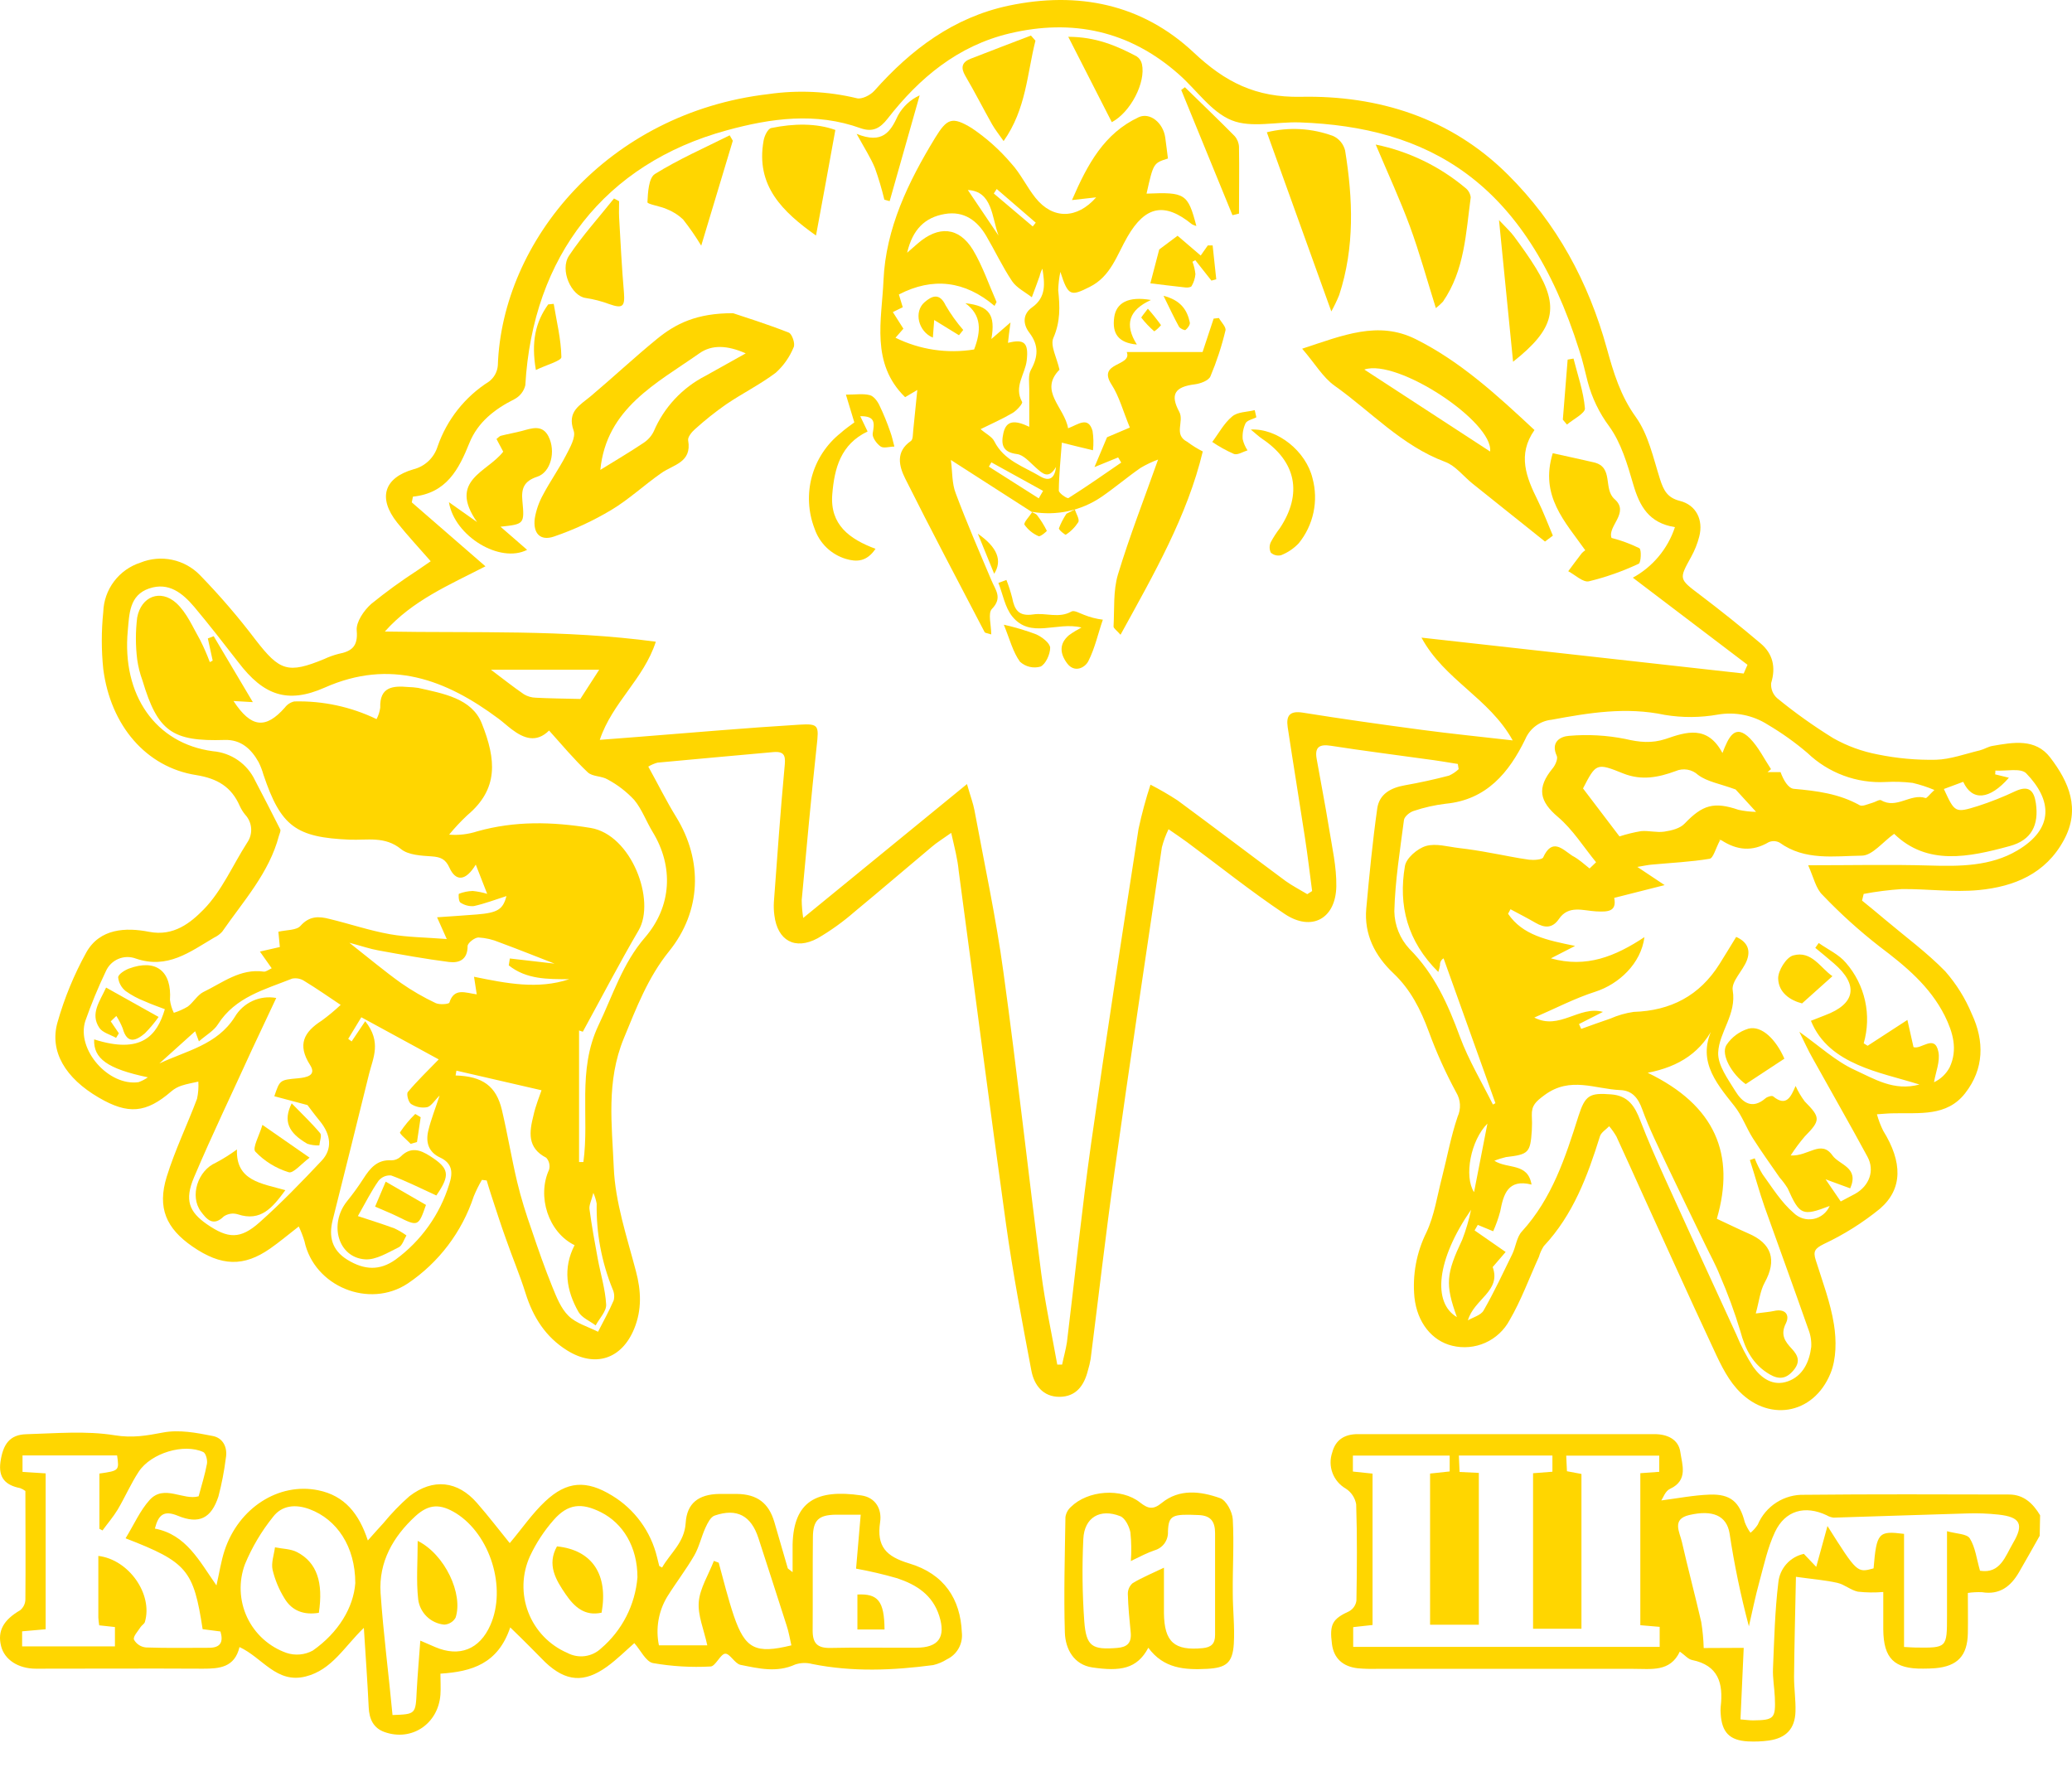 <svg width="68" height="58" viewBox="0 0 68 58" fill="none" xmlns="http://www.w3.org/2000/svg">
<path d="M31.217 27.334C30.922 27.544 30.741 27.652 30.582 27.79C29.733 28.5 28.898 29.219 28.042 29.926C27.668 30.252 27.263 30.543 26.834 30.793C26.089 31.193 25.516 30.867 25.414 30.04C25.394 29.894 25.389 29.746 25.398 29.599C25.508 28.131 25.609 26.663 25.746 25.197C25.778 24.867 25.8 24.643 25.374 24.683C24.104 24.799 22.842 24.91 21.578 25.029C21.472 25.058 21.37 25.102 21.276 25.159C21.594 25.731 21.867 26.287 22.191 26.812C23.074 28.249 23.018 29.908 21.959 31.218C21.264 32.079 20.889 33.068 20.473 34.076C19.889 35.494 20.084 36.912 20.143 38.316C20.19 39.457 20.575 40.594 20.87 41.717C21.043 42.367 21.067 42.987 20.814 43.606C20.406 44.603 19.535 44.892 18.614 44.32C17.909 43.882 17.494 43.228 17.248 42.442C17.062 41.848 16.818 41.272 16.613 40.684C16.44 40.208 16.283 39.713 16.122 39.225C16.069 39.066 16.023 38.908 15.973 38.741L15.815 38.722C15.714 38.896 15.624 39.076 15.548 39.262C15.163 40.428 14.403 41.433 13.385 42.12C12.115 42.964 10.308 42.218 9.992 40.735C9.942 40.569 9.879 40.407 9.805 40.251C9.449 40.527 9.17 40.764 8.871 40.972C8 41.583 7.261 41.559 6.32 40.911C5.454 40.315 5.157 39.641 5.47 38.623C5.74 37.75 6.143 36.92 6.466 36.062C6.507 35.877 6.521 35.687 6.509 35.497C6.324 35.54 6.137 35.57 5.959 35.629C5.835 35.669 5.72 35.733 5.621 35.818C4.797 36.532 4.203 36.586 3.239 36.02C2.147 35.384 1.614 34.503 1.888 33.549C2.114 32.753 2.43 31.986 2.83 31.261C3.274 30.467 4.13 30.431 4.894 30.581C5.705 30.74 6.264 30.275 6.683 29.848C7.282 29.237 7.636 28.395 8.112 27.654C8.208 27.516 8.254 27.35 8.242 27.183C8.229 27.016 8.16 26.858 8.046 26.736C7.974 26.649 7.915 26.552 7.868 26.45C7.595 25.825 7.139 25.55 6.439 25.437C4.795 25.18 3.628 23.811 3.389 21.957C3.325 21.334 3.325 20.707 3.389 20.085C3.4 19.721 3.524 19.37 3.743 19.08C3.962 18.79 4.265 18.575 4.611 18.464C4.941 18.33 5.303 18.299 5.651 18.372C5.999 18.446 6.317 18.621 6.564 18.876C7.218 19.549 7.83 20.261 8.396 21.009C9.178 22.017 9.448 22.12 10.637 21.63C10.787 21.559 10.943 21.503 11.104 21.461C11.534 21.377 11.755 21.223 11.707 20.694C11.681 20.415 11.942 20.034 12.183 19.82C12.669 19.425 13.175 19.058 13.7 18.718C13.831 18.626 13.965 18.535 14.135 18.419C13.744 17.971 13.371 17.573 13.033 17.149C12.398 16.347 12.596 15.683 13.569 15.402C13.755 15.355 13.926 15.261 14.065 15.129C14.204 14.997 14.306 14.831 14.363 14.648C14.668 13.768 15.263 13.018 16.049 12.521C16.132 12.458 16.2 12.379 16.25 12.288C16.299 12.198 16.33 12.098 16.338 11.995C16.477 7.902 19.943 3.704 25.214 3.089C26.182 2.949 27.169 2.995 28.12 3.224C28.279 3.267 28.566 3.124 28.695 2.978C29.904 1.617 31.298 0.569 33.107 0.185C35.374 -0.291 37.476 0.127 39.178 1.725C40.206 2.691 41.205 3.205 42.691 3.177C45.231 3.127 47.613 3.863 49.489 5.734C51.098 7.333 52.133 9.261 52.733 11.431C52.952 12.225 53.179 12.984 53.686 13.688C54.099 14.264 54.258 15.031 54.48 15.728C54.596 16.088 54.718 16.336 55.132 16.439C55.667 16.573 55.907 17.065 55.767 17.608C55.708 17.839 55.619 18.061 55.504 18.27C55.094 19.013 55.097 18.997 55.796 19.526C56.471 20.037 57.132 20.566 57.779 21.114C58.181 21.453 58.287 21.892 58.127 22.416C58.118 22.508 58.132 22.602 58.166 22.688C58.2 22.775 58.254 22.852 58.324 22.914C58.908 23.392 59.524 23.83 60.166 24.227C60.621 24.484 61.116 24.664 61.63 24.761C62.256 24.889 62.895 24.947 63.535 24.934C64.011 24.921 64.497 24.74 64.975 24.626C65.116 24.591 65.248 24.503 65.389 24.48C66.07 24.362 66.798 24.226 67.284 24.859C67.898 25.661 68.289 26.549 67.733 27.57C67.133 28.681 66.099 29.097 64.948 29.21C64.114 29.291 63.262 29.17 62.419 29.178C61.997 29.206 61.578 29.259 61.163 29.337L61.11 29.556C61.367 29.765 61.625 29.975 61.879 30.191C62.539 30.747 63.241 31.263 63.84 31.877C64.204 32.292 64.498 32.763 64.71 33.273C65.129 34.168 65.118 35.081 64.491 35.881C63.891 36.651 62.989 36.517 62.149 36.537C61.965 36.537 61.782 36.558 61.598 36.569C61.649 36.756 61.718 36.937 61.804 37.11C62.439 38.136 62.452 39.016 61.698 39.668C61.132 40.129 60.512 40.519 59.851 40.829C59.564 40.973 59.499 41.064 59.588 41.348C59.808 42.05 60.074 42.747 60.188 43.468C60.27 43.987 60.269 44.595 60.075 45.07C59.513 46.45 57.986 46.691 56.996 45.573C56.63 45.16 56.395 44.62 56.157 44.106C55.402 42.493 54.675 40.869 53.934 39.248C53.638 38.598 53.349 37.946 53.048 37.298C52.979 37.179 52.9 37.066 52.811 36.961C52.708 37.069 52.551 37.161 52.509 37.288C52.101 38.598 51.627 39.87 50.664 40.897C50.594 41.005 50.541 41.122 50.506 41.245C50.188 41.942 49.923 42.674 49.543 43.325C49.367 43.654 49.086 43.916 48.745 44.068C48.404 44.22 48.022 44.254 47.659 44.165C46.998 44.006 46.509 43.407 46.42 42.577C46.349 41.84 46.487 41.099 46.817 40.437C47.074 39.886 47.165 39.257 47.319 38.66C47.492 37.988 47.614 37.303 47.837 36.648C47.894 36.522 47.92 36.384 47.913 36.246C47.905 36.108 47.864 35.973 47.792 35.854C47.443 35.209 47.141 34.54 46.889 33.851C46.623 33.13 46.295 32.476 45.725 31.937C45.126 31.371 44.763 30.667 44.839 29.818C44.939 28.722 45.045 27.625 45.199 26.534C45.266 26.058 45.645 25.853 46.106 25.772C46.592 25.686 47.075 25.58 47.554 25.455C47.671 25.402 47.779 25.331 47.871 25.242L47.843 25.072C47.494 25.016 47.146 24.956 46.797 24.913C45.757 24.767 44.715 24.637 43.678 24.475C43.303 24.416 43.143 24.518 43.21 24.899C43.343 25.659 43.494 26.417 43.616 27.177C43.718 27.812 43.866 28.448 43.856 29.083C43.84 30.153 43.046 30.586 42.16 29.994C41.058 29.257 40.02 28.425 38.955 27.636C38.78 27.506 38.597 27.387 38.35 27.214C38.257 27.404 38.184 27.603 38.131 27.808C37.605 31.358 37.073 34.908 36.575 38.463C36.287 40.505 36.054 42.555 35.793 44.601C35.771 44.729 35.741 44.854 35.703 44.978C35.581 45.467 35.319 45.838 34.774 45.842C34.229 45.845 33.937 45.457 33.847 44.976C33.548 43.388 33.242 41.791 33.018 40.187C32.478 36.323 31.984 32.45 31.463 28.581C31.427 28.197 31.333 27.841 31.217 27.334ZM57.225 22.104L57.35 21.817L53.587 18.959C54.242 18.602 54.736 18.008 54.969 17.3C54.115 17.165 53.81 16.612 53.603 15.904C53.41 15.241 53.206 14.536 52.809 13.989C52.485 13.552 52.246 13.057 52.106 12.53C52.017 12.192 51.947 11.849 51.835 11.516C50.069 5.885 46.812 4.167 42.656 4.017C41.905 3.99 41.068 4.209 40.423 3.948C39.748 3.677 39.272 2.951 38.686 2.438C37.072 1.009 35.193 0.606 33.129 1.098C31.438 1.502 30.173 2.553 29.131 3.893C28.883 4.21 28.644 4.345 28.25 4.21C26.775 3.675 25.297 3.88 23.845 4.279C19.857 5.369 17.482 8.407 17.24 12.645C17.217 12.742 17.172 12.833 17.11 12.912C17.048 12.991 16.969 13.056 16.88 13.102C16.232 13.427 15.683 13.856 15.408 14.531C15.059 15.398 14.66 16.185 13.552 16.299L13.514 16.487L15.932 18.586C14.751 19.194 13.533 19.707 12.631 20.726C15.573 20.78 18.496 20.652 21.523 21.06C21.127 22.287 20.093 23.055 19.684 24.281L20.989 24.18C22.736 24.043 24.482 23.889 26.229 23.783C26.884 23.741 26.875 23.816 26.802 24.488C26.619 26.168 26.468 27.852 26.311 29.537C26.313 29.734 26.33 29.931 26.36 30.126L31.735 25.732C31.852 26.14 31.938 26.367 31.98 26.59C32.308 28.363 32.691 30.129 32.932 31.912C33.385 35.197 33.745 38.493 34.171 41.782C34.301 42.788 34.52 43.784 34.698 44.784H34.857C34.907 44.541 34.977 44.298 35.015 44.052C35.281 41.877 35.503 39.695 35.809 37.525C36.297 34.081 36.832 30.645 37.365 27.204C37.47 26.713 37.601 26.228 37.757 25.752C38.062 25.908 38.358 26.08 38.645 26.267C39.833 27.142 41.006 28.035 42.191 28.913C42.413 29.072 42.667 29.202 42.903 29.345L43.062 29.243C42.986 28.668 42.918 28.09 42.83 27.515C42.645 26.299 42.444 25.085 42.26 23.864C42.206 23.498 42.318 23.319 42.751 23.387C44.059 23.597 45.372 23.781 46.685 23.956C47.625 24.081 48.569 24.176 49.645 24.299C48.869 22.901 47.405 22.319 46.651 20.926L57.225 22.104ZM59.342 28.397C60.796 28.397 62.053 28.368 63.311 28.405C64.319 28.435 65.329 28.433 66.21 27.909C67.414 27.195 67.35 26.26 66.498 25.38C66.32 25.196 65.831 25.312 65.485 25.289C65.485 25.331 65.485 25.372 65.477 25.413L65.929 25.524C65.294 26.252 64.724 26.299 64.43 25.658L63.795 25.894C64.154 26.671 64.159 26.688 64.916 26.452C65.336 26.316 65.746 26.153 66.145 25.964C66.583 25.764 66.755 25.945 66.815 26.364C66.917 27.076 66.672 27.573 65.958 27.766C64.611 28.135 63.244 28.416 62.163 27.365C61.787 27.633 61.449 28.076 61.105 28.081C60.2 28.092 59.235 28.254 58.406 27.655C58.352 27.625 58.291 27.608 58.228 27.605C58.166 27.602 58.103 27.614 58.046 27.639C57.509 27.957 57.006 27.906 56.499 27.579C56.455 27.55 56.366 27.59 56.447 27.579C56.301 27.852 56.228 28.163 56.107 28.184C55.482 28.287 54.845 28.316 54.212 28.375C54.096 28.384 53.98 28.409 53.735 28.451L54.631 29.048L52.976 29.467C53.067 29.924 52.762 29.929 52.381 29.91C51.958 29.888 51.477 29.692 51.16 30.162C50.941 30.48 50.683 30.451 50.399 30.288C50.115 30.124 49.848 29.988 49.572 29.84L49.493 29.989C49.969 30.691 50.763 30.855 51.692 31.044L50.898 31.452C52.063 31.777 53.011 31.387 53.968 30.755C53.856 31.625 53.127 32.299 52.355 32.547C51.681 32.763 51.045 33.096 50.353 33.395C51.182 33.824 51.825 32.992 52.606 33.209L51.82 33.608L51.893 33.767C52.211 33.654 52.528 33.536 52.846 33.43C53.091 33.322 53.349 33.247 53.614 33.209C54.831 33.171 55.779 32.677 56.43 31.64C56.614 31.348 56.793 31.051 56.979 30.748C57.366 30.92 57.455 31.199 57.325 31.529C57.195 31.86 56.817 32.211 56.865 32.498C56.998 33.292 56.419 33.862 56.388 34.544C56.372 34.959 56.706 35.41 56.949 35.805C57.174 36.172 57.495 36.431 57.943 36.043C58.003 35.991 58.151 35.948 58.192 35.981C58.632 36.343 58.779 35.981 58.929 35.64C59.01 35.82 59.111 35.99 59.229 36.148C59.751 36.675 59.753 36.766 59.229 37.298C59.061 37.495 58.907 37.703 58.767 37.92C59.345 37.958 59.762 37.388 60.139 37.92C60.364 38.238 61.026 38.307 60.721 39L59.913 38.703L60.41 39.43C60.588 39.335 60.728 39.26 60.886 39.178C61.347 38.917 61.534 38.419 61.288 37.963C60.704 36.882 60.091 35.816 59.494 34.741C59.335 34.465 59.21 34.179 59.051 33.862C59.705 34.324 60.24 34.827 60.874 35.116C61.507 35.405 62.158 35.821 62.993 35.592C62.269 35.367 61.593 35.221 60.971 34.946C60.321 34.66 59.732 34.244 59.432 33.501C59.626 33.425 59.759 33.37 59.896 33.319C60.898 32.946 61.007 32.323 60.183 31.615C59.983 31.442 59.778 31.275 59.575 31.107L59.688 30.948C59.991 31.163 60.355 31.326 60.583 31.601C60.892 31.957 61.108 32.386 61.209 32.846C61.311 33.307 61.295 33.786 61.164 34.24L61.293 34.321L62.598 33.473C62.671 33.8 62.733 34.073 62.798 34.364C63.044 34.46 63.497 33.922 63.616 34.522C63.678 34.832 63.527 35.184 63.471 35.518C63.69 35.416 63.869 35.245 63.983 35.032C64.26 34.444 64.091 33.876 63.824 33.336C63.338 32.368 62.535 31.706 61.687 31.066C61.022 30.548 60.396 29.983 59.815 29.373C59.596 29.167 59.527 28.813 59.342 28.397ZM15.614 28.375C15.284 28.922 14.959 28.936 14.751 28.478C14.622 28.192 14.457 28.125 14.166 28.105C13.822 28.082 13.404 28.063 13.161 27.866C12.633 27.434 12.05 27.579 11.488 27.557C9.71 27.485 9.217 27.122 8.646 25.424C8.606 25.282 8.553 25.144 8.487 25.012C8.244 24.576 7.904 24.268 7.376 24.284C5.648 24.34 5.175 24.002 4.676 22.333C4.593 22.109 4.535 21.876 4.502 21.639C4.446 21.184 4.446 20.723 4.502 20.267C4.632 19.572 5.265 19.324 5.785 19.791C6.131 20.108 6.328 20.585 6.569 21.006C6.688 21.241 6.794 21.483 6.886 21.73L6.98 21.68L6.821 20.953L7.013 20.879L8.298 23.043L7.663 23.006C8.241 23.889 8.719 23.935 9.349 23.221C9.425 23.119 9.535 23.048 9.659 23.02C10.592 22.996 11.517 23.195 12.358 23.6C12.42 23.483 12.461 23.356 12.479 23.225C12.456 22.543 12.888 22.501 13.395 22.547C13.505 22.55 13.616 22.559 13.725 22.576C14.538 22.76 15.484 22.916 15.811 23.74C16.288 24.934 16.364 25.894 15.335 26.756C15.123 26.955 14.924 27.167 14.74 27.392C15.053 27.417 15.369 27.38 15.668 27.282C16.897 26.938 18.114 26.965 19.381 27.171C20.722 27.39 21.532 29.553 20.957 30.535C20.322 31.621 19.744 32.733 19.127 33.86L19.004 33.819V38.136H19.146C19.349 36.653 18.941 35.138 19.636 33.66C20.113 32.665 20.43 31.617 21.172 30.761C22.042 29.75 22.116 28.444 21.419 27.303C21.208 26.958 21.068 26.558 20.814 26.252C20.563 25.983 20.269 25.756 19.944 25.582C19.751 25.462 19.444 25.493 19.29 25.347C18.841 24.924 18.444 24.446 18.02 23.975C17.601 24.389 17.191 24.237 16.791 23.933C16.643 23.822 16.508 23.695 16.361 23.586C14.63 22.297 12.81 21.611 10.656 22.566C9.432 23.108 8.646 22.817 7.823 21.736C7.347 21.122 6.871 20.51 6.378 19.921C5.997 19.473 5.543 19.092 4.894 19.313C4.244 19.534 4.244 20.148 4.194 20.693C3.995 22.806 5.103 24.404 6.988 24.654C7.281 24.678 7.563 24.779 7.806 24.946C8.048 25.113 8.242 25.341 8.368 25.607C8.647 26.144 8.927 26.679 9.197 27.22C9.222 27.271 9.173 27.36 9.154 27.431C8.833 28.648 7.993 29.565 7.291 30.578C7.216 30.66 7.126 30.725 7.026 30.772C6.232 31.24 5.497 31.814 4.46 31.459C4.274 31.389 4.068 31.392 3.884 31.47C3.7 31.547 3.554 31.693 3.474 31.875C3.22 32.407 2.995 32.951 2.8 33.506C2.498 34.446 3.566 35.654 4.546 35.515C4.655 35.477 4.759 35.423 4.853 35.356C3.528 35.078 3.062 34.74 3.09 34.111C4.638 34.606 5.154 33.99 5.41 33.12C5.196 33.038 4.973 32.962 4.759 32.865C4.534 32.779 4.32 32.665 4.124 32.525C4.055 32.47 3.998 32.403 3.956 32.326C3.913 32.249 3.887 32.164 3.878 32.077C3.878 31.976 4.09 31.841 4.232 31.787C5.119 31.459 5.642 31.871 5.578 32.815C5.597 32.963 5.639 33.106 5.705 33.239C5.865 33.189 6.018 33.12 6.162 33.035C6.347 32.895 6.48 32.655 6.671 32.558C7.306 32.252 7.882 31.779 8.657 31.887C8.728 31.896 8.816 31.825 8.917 31.777C8.779 31.583 8.668 31.426 8.53 31.229L9.184 31.08L9.136 30.578C9.405 30.515 9.73 30.535 9.862 30.385C10.154 30.056 10.465 30.067 10.815 30.159C11.475 30.318 12.124 30.539 12.793 30.659C13.371 30.762 13.968 30.762 14.662 30.818L14.344 30.104C14.821 30.07 15.238 30.045 15.654 30.011C16.337 29.956 16.508 29.843 16.621 29.408C16.272 29.519 15.916 29.656 15.549 29.737C15.392 29.749 15.236 29.707 15.106 29.618C15.051 29.583 15.04 29.34 15.063 29.332C15.207 29.276 15.359 29.245 15.513 29.24C15.674 29.256 15.834 29.288 15.989 29.335L15.614 28.375ZM52.165 28.505L52.381 28.297C51.969 27.795 51.617 27.225 51.13 26.812C50.523 26.298 50.425 25.859 50.958 25.213C51.047 25.107 51.136 24.896 51.09 24.804C50.885 24.354 51.203 24.169 51.495 24.149C52.111 24.096 52.732 24.13 53.338 24.251C53.807 24.361 54.207 24.402 54.667 24.251C55.332 24.022 56.036 23.786 56.528 24.713C56.73 24.194 56.934 23.73 57.435 24.237C57.714 24.523 57.897 24.904 58.122 25.242L58.008 25.339H58.435C58.53 25.602 58.687 25.871 58.87 25.888C59.623 25.955 60.355 26.047 61.031 26.426C61.125 26.479 61.302 26.385 61.441 26.35C61.542 26.325 61.679 26.228 61.737 26.263C62.242 26.564 62.7 26.028 63.194 26.19C63.233 26.202 63.316 26.083 63.484 25.926C63.252 25.828 63.013 25.75 62.768 25.693C62.475 25.658 62.18 25.648 61.885 25.664C61.415 25.689 60.945 25.618 60.504 25.454C60.062 25.29 59.659 25.037 59.319 24.712C58.913 24.365 58.477 24.055 58.017 23.783C57.533 23.473 56.95 23.355 56.383 23.451C55.806 23.554 55.216 23.558 54.637 23.462C53.367 23.192 52.155 23.392 50.922 23.621C50.734 23.64 50.555 23.709 50.404 23.82C50.252 23.932 50.133 24.082 50.059 24.256C49.526 25.353 48.789 26.248 47.448 26.377C47.09 26.42 46.737 26.499 46.395 26.614C46.269 26.652 46.1 26.791 46.077 26.903C45.947 27.903 45.785 28.905 45.76 29.91C45.768 30.365 45.943 30.802 46.252 31.137C47.078 31.963 47.522 32.963 47.913 34.027C48.199 34.797 48.629 35.513 48.996 36.25L49.078 36.205L47.376 31.452C47.337 31.474 47.306 31.508 47.285 31.547C47.264 31.587 47.255 31.632 47.259 31.677C47.245 31.752 47.227 31.827 47.203 31.899C46.187 30.894 45.885 29.718 46.108 28.421C46.152 28.16 46.519 27.847 46.797 27.765C47.122 27.669 47.516 27.789 47.878 27.831C48.24 27.874 48.569 27.925 48.911 27.99C49.335 28.062 49.756 28.157 50.182 28.214C50.34 28.233 50.607 28.214 50.644 28.141C50.941 27.487 51.279 27.87 51.596 28.082C51.816 28.197 51.984 28.355 52.171 28.505H52.165ZM48.167 43.336C48.345 43.23 48.599 43.166 48.689 43.009C49.032 42.41 49.324 41.785 49.629 41.162C49.748 40.918 49.772 40.602 49.947 40.414C50.938 39.328 51.376 37.979 51.803 36.628C52.025 35.937 52.171 35.861 52.878 35.916C53.434 35.959 53.653 36.305 53.83 36.769C54.086 37.434 54.375 38.087 54.669 38.736C55.433 40.423 56.204 42.108 56.98 43.79C57.133 44.162 57.319 44.519 57.536 44.857C57.801 45.23 58.187 45.508 58.676 45.333C59.165 45.159 59.381 44.698 59.442 44.205C59.453 44.002 59.419 43.8 59.343 43.612C58.875 42.279 58.391 40.951 57.914 39.617C57.735 39.108 57.597 38.587 57.428 38.071L57.587 38.015C57.657 38.196 57.743 38.371 57.844 38.536C58.162 38.974 58.46 39.46 58.865 39.806C58.95 39.89 59.053 39.951 59.166 39.986C59.28 40.02 59.4 40.026 59.516 40.004C59.633 39.981 59.742 39.931 59.834 39.856C59.926 39.782 59.999 39.687 60.047 39.578C59.148 39.921 59.064 39.883 58.668 38.998C58.592 38.875 58.505 38.758 58.408 38.649C58.109 38.217 57.803 37.791 57.522 37.349C57.308 37.009 57.171 36.613 56.923 36.302C56.279 35.489 55.605 34.714 56.317 33.532C55.882 34.532 55.094 35.011 54.075 35.207C56.298 36.28 56.958 37.888 56.344 39.998C56.711 40.168 57.035 40.329 57.368 40.475C58.151 40.805 58.321 41.356 57.914 42.093C57.763 42.369 57.731 42.712 57.622 43.106C57.927 43.065 58.073 43.056 58.214 43.025C58.587 42.938 58.751 43.149 58.608 43.434C58.421 43.811 58.587 44.031 58.803 44.263C59.019 44.495 59.092 44.7 58.854 44.979C58.616 45.259 58.378 45.278 58.079 45.105C57.533 44.787 57.277 44.293 57.117 43.692C56.928 43.063 56.701 42.447 56.439 41.845C56.304 41.504 56.121 41.178 55.963 40.848C55.548 39.987 55.128 39.13 54.719 38.266C54.432 37.653 54.126 37.045 53.897 36.41C53.761 36.029 53.562 35.788 53.173 35.775C52.351 35.742 51.538 35.316 50.696 35.934C50.398 36.154 50.263 36.277 50.272 36.604C50.281 36.77 50.281 36.936 50.272 37.102C50.223 37.833 50.166 37.887 49.424 37.974C49.294 38.004 49.167 38.044 49.043 38.095C49.486 38.376 50.14 38.149 50.263 38.876C49.486 38.682 49.343 39.194 49.235 39.756C49.176 39.979 49.098 40.197 49.004 40.408L48.499 40.199L48.394 40.38L49.413 41.088L48.988 41.583C49.275 42.375 48.37 42.634 48.173 43.336H48.167ZM5.23 34.902C6.113 34.484 7.121 34.297 7.704 33.377C7.839 33.146 8.043 32.962 8.287 32.85C8.53 32.738 8.803 32.704 9.066 32.752C8.785 33.354 8.528 33.895 8.273 34.438C7.637 35.837 6.967 37.223 6.367 38.639C6.05 39.387 6.208 39.772 6.788 40.176C7.48 40.653 7.884 40.681 8.52 40.114C9.233 39.479 9.9 38.789 10.556 38.093C10.916 37.709 10.862 37.24 10.499 36.794C10.324 36.582 10.161 36.359 10.091 36.267L9.003 35.977C9.184 35.44 9.184 35.442 9.779 35.388C10.049 35.362 10.402 35.302 10.176 34.951C9.748 34.281 9.976 33.868 10.559 33.495C10.776 33.336 10.984 33.164 11.18 32.979C10.78 32.712 10.394 32.442 9.994 32.199C9.935 32.159 9.869 32.131 9.799 32.117C9.729 32.103 9.657 32.103 9.587 32.117C8.69 32.476 7.722 32.717 7.15 33.62C7.017 33.83 6.767 33.967 6.528 34.176L6.405 33.844L5.23 34.902ZM11.986 33.514C12.531 34.197 12.242 34.722 12.113 35.24C11.718 36.844 11.319 38.446 10.916 40.048C10.784 40.583 10.892 41.027 11.393 41.339C11.966 41.693 12.471 41.701 12.98 41.339C13.82 40.725 14.439 39.856 14.744 38.862C14.868 38.485 14.851 38.179 14.443 37.988C14.063 37.812 13.966 37.488 14.055 37.112C14.144 36.736 14.287 36.385 14.427 35.953C14.254 36.124 14.152 36.305 14.016 36.337C13.834 36.369 13.647 36.331 13.492 36.232C13.403 36.175 13.333 35.904 13.384 35.84C13.688 35.475 14.035 35.143 14.398 34.768L11.858 33.385L11.428 34.094L11.54 34.178L11.986 33.514ZM17.772 35.781L14.979 35.137L14.952 35.295C15.837 35.322 16.286 35.642 16.472 36.429C16.658 37.217 16.789 38.017 16.974 38.795C17.101 39.327 17.267 39.851 17.45 40.37C17.66 40.996 17.879 41.62 18.126 42.231C18.263 42.568 18.407 42.938 18.657 43.184C18.906 43.43 19.292 43.538 19.627 43.706C19.801 43.363 19.99 43.028 20.141 42.675C20.172 42.55 20.158 42.417 20.102 42.301C19.741 41.412 19.565 40.46 19.582 39.502C19.56 39.38 19.523 39.261 19.473 39.148C19.408 39.408 19.328 39.552 19.346 39.682C19.419 40.224 19.516 40.764 19.616 41.302C19.708 41.805 19.865 42.306 19.893 42.812C19.906 43.033 19.671 43.269 19.549 43.498C19.357 43.352 19.095 43.247 18.985 43.055C18.588 42.358 18.469 41.616 18.857 40.865C17.996 40.445 17.617 39.265 18.02 38.387C18.039 38.319 18.04 38.248 18.024 38.18C18.008 38.111 17.975 38.048 17.928 37.996C17.293 37.671 17.372 37.145 17.507 36.609C17.575 36.294 17.702 35.988 17.772 35.781ZM56.96 25.909C56.438 25.718 56.026 25.655 55.729 25.432C55.632 25.342 55.51 25.281 55.378 25.259C55.247 25.237 55.112 25.253 54.989 25.307C54.429 25.513 53.878 25.624 53.275 25.385C52.39 25.026 52.379 25.051 51.952 25.875L53.149 27.45C53.38 27.375 53.615 27.317 53.854 27.277C54.107 27.253 54.372 27.331 54.621 27.293C54.87 27.255 55.137 27.187 55.288 27.028C55.875 26.414 56.249 26.302 57.055 26.577C57.245 26.619 57.438 26.641 57.632 26.644L56.96 25.909ZM18.199 31.625C17.645 31.41 17.02 31.159 16.389 30.926C16.171 30.834 15.938 30.78 15.702 30.767C15.576 30.767 15.345 30.95 15.346 31.05C15.346 31.498 15.068 31.612 14.735 31.571C13.958 31.472 13.188 31.331 12.418 31.191C12.14 31.142 11.872 31.048 11.466 30.94C12.121 31.455 12.625 31.879 13.16 32.261C13.52 32.512 13.901 32.732 14.298 32.92C14.424 32.981 14.733 32.955 14.748 32.904C14.906 32.401 15.281 32.587 15.646 32.633C15.616 32.436 15.592 32.285 15.557 32.056C16.623 32.274 17.651 32.48 18.682 32.136C17.975 32.136 17.275 32.145 16.697 31.682L16.732 31.456L18.199 31.625ZM19.05 22.932L19.665 21.979H16.111C16.489 22.263 16.832 22.536 17.193 22.784C17.312 22.856 17.447 22.895 17.586 22.898C18.033 22.922 18.48 22.925 19.05 22.939V22.932ZM48.278 39.703C47.141 41.345 47.008 42.752 47.813 43.225C47.422 42.144 47.46 41.804 47.989 40.684C48.112 40.366 48.208 40.038 48.278 39.703ZM48.815 36.875C48.265 37.426 48.041 38.608 48.376 39.125C48.521 38.381 48.667 37.636 48.815 36.875Z" fill="#FFD600"/>
<path d="M33.874 16.809L31.207 15.096C31.258 15.491 31.239 15.867 31.366 16.191C31.726 17.154 32.136 18.097 32.539 19.049C32.671 19.367 32.909 19.618 32.553 19.985C32.417 20.126 32.531 20.51 32.531 20.821C32.372 20.772 32.326 20.77 32.315 20.748C31.44 19.07 30.554 17.398 29.708 15.706C29.505 15.299 29.383 14.824 29.895 14.472C29.968 14.421 29.957 14.237 29.972 14.113C30.019 13.664 30.064 13.213 30.105 12.798L29.705 13.035C28.565 11.923 28.94 10.494 28.995 9.2C29.07 7.49 29.81 5.965 30.691 4.521C31.081 3.886 31.247 3.812 31.891 4.204C32.374 4.53 32.811 4.92 33.188 5.364C33.496 5.699 33.695 6.133 33.982 6.492C34.554 7.208 35.348 7.19 35.975 6.477L35.181 6.566C35.697 5.372 36.243 4.377 37.367 3.848C37.736 3.675 38.171 4.026 38.241 4.509C38.274 4.739 38.299 4.969 38.33 5.202C37.853 5.352 37.853 5.352 37.628 6.355C38.898 6.3 38.985 6.355 39.263 7.417C39.212 7.404 39.163 7.385 39.117 7.359C38.22 6.628 37.588 6.755 37.001 7.771C36.654 8.368 36.458 9.07 35.762 9.416C35.135 9.734 35.053 9.715 34.8 8.923C34.758 9.122 34.734 9.324 34.729 9.527C34.787 10.061 34.802 10.561 34.57 11.09C34.46 11.341 34.684 11.739 34.771 12.133C34.082 12.833 34.938 13.368 35.053 14.056C35.386 13.93 35.713 13.648 35.856 14.142C35.888 14.352 35.893 14.565 35.87 14.777L35.367 14.656L34.848 14.527C34.808 15.064 34.754 15.582 34.749 16.099C34.749 16.185 35.019 16.371 35.067 16.345C35.654 15.974 36.224 15.575 36.797 15.181L36.696 15.012L35.919 15.329L36.331 14.35L37.08 14.032C36.856 13.491 36.732 13.009 36.475 12.613C35.999 11.876 37.167 12.031 36.978 11.552H39.467L39.83 10.456L40.003 10.437C40.079 10.575 40.246 10.734 40.218 10.845C40.095 11.36 39.93 11.863 39.725 12.351C39.666 12.49 39.398 12.59 39.212 12.613C38.557 12.694 38.392 12.944 38.703 13.518C38.871 13.835 38.503 14.264 38.963 14.499C39.123 14.619 39.294 14.726 39.473 14.816C38.965 16.936 37.868 18.84 36.774 20.832C36.647 20.685 36.542 20.62 36.545 20.559C36.577 19.989 36.529 19.391 36.689 18.856C37.071 17.595 37.553 16.364 38.007 15.082C37.807 15.155 37.614 15.247 37.431 15.356C36.993 15.659 36.585 16.009 36.146 16.309C35.483 16.76 34.67 16.936 33.879 16.799L33.874 16.809ZM33.081 11.252C33.619 11.115 33.763 11.252 33.695 11.835C33.642 12.282 33.265 12.69 33.544 13.191C33.573 13.241 33.368 13.475 33.227 13.556C32.893 13.752 32.536 13.908 32.182 14.084C32.364 14.243 32.555 14.331 32.63 14.48C32.947 15.115 33.59 15.307 34.136 15.633C34.43 15.807 34.613 15.709 34.657 15.324C34.408 15.752 34.208 15.534 33.987 15.34C33.797 15.172 33.595 14.929 33.376 14.902C32.9 14.842 32.847 14.585 32.93 14.213C33.025 13.791 33.306 13.781 33.779 14.007C33.779 13.53 33.779 13.152 33.779 12.778C33.779 12.562 33.738 12.309 33.831 12.143C34.073 11.706 34.098 11.333 33.781 10.918C33.574 10.649 33.55 10.317 33.871 10.088C34.347 9.751 34.284 9.294 34.211 8.818C34.169 8.894 34.138 8.976 34.119 9.061C34.038 9.294 33.949 9.524 33.863 9.756C33.642 9.583 33.363 9.448 33.214 9.226C32.896 8.749 32.655 8.233 32.366 7.741C32.077 7.249 31.643 6.911 31 7.024C30.357 7.136 29.951 7.525 29.771 8.294L30.121 7.989C30.799 7.4 31.466 7.444 31.929 8.197C32.247 8.727 32.452 9.337 32.706 9.912L32.639 10.039C31.667 9.216 30.616 9.086 29.5 9.664C29.529 9.758 29.578 9.923 29.627 10.083L29.302 10.242L29.648 10.787L29.389 11.084C30.188 11.478 31.09 11.613 31.969 11.469C32.202 10.861 32.221 10.344 31.682 9.951C32.475 10.04 32.674 10.334 32.536 11.125L33.163 10.582C33.12 10.907 33.101 11.05 33.081 11.247V11.252ZM34.09 16.355L34.232 16.11L32.536 15.174L32.453 15.315L34.09 16.355ZM32.771 7.732C32.544 7.122 32.572 6.277 31.763 6.236C32.079 6.703 32.425 7.217 32.771 7.732ZM32.711 6.203L32.615 6.35L33.893 7.432L33.992 7.308L32.711 6.203Z" fill="#FFD600"/>
<path d="M24.059 10.279C24.44 10.406 25.171 10.635 25.885 10.915C25.995 10.959 26.108 11.286 26.044 11.402C25.914 11.719 25.714 12.003 25.46 12.232C24.948 12.618 24.366 12.907 23.834 13.268C23.475 13.518 23.133 13.792 22.808 14.085C22.702 14.177 22.565 14.346 22.584 14.452C22.714 15.184 22.092 15.246 21.694 15.532C21.139 15.921 20.638 16.391 20.061 16.737C19.468 17.091 18.84 17.383 18.186 17.607C17.727 17.766 17.486 17.502 17.551 17.01C17.597 16.738 17.689 16.476 17.823 16.235C18.054 15.797 18.343 15.389 18.572 14.949C18.704 14.693 18.904 14.35 18.826 14.134C18.601 13.499 19.034 13.299 19.391 12.999C20.123 12.382 20.82 11.729 21.563 11.122C22.171 10.627 22.857 10.275 24.059 10.279ZM19.702 15.421C20.179 15.125 20.655 14.846 21.111 14.541C21.26 14.446 21.38 14.312 21.457 14.153C21.792 13.368 22.392 12.725 23.153 12.335C23.564 12.108 23.974 11.877 24.474 11.597C23.878 11.332 23.362 11.303 22.951 11.597C21.544 12.585 19.902 13.398 19.702 15.421Z" fill="#FFD600"/>
<path d="M50.704 17.773C49.908 17.138 49.114 16.503 48.322 15.868C48.024 15.628 47.767 15.283 47.427 15.158C45.998 14.624 44.993 13.505 43.795 12.656C43.413 12.383 43.16 11.935 42.735 11.444C44.077 11.004 45.226 10.518 46.455 11.127C47.936 11.865 49.142 12.978 50.359 14.113C49.791 14.923 50.091 15.666 50.462 16.414C50.65 16.793 50.797 17.19 50.963 17.579L50.704 17.773ZM48.903 14.818C49.021 13.851 45.864 11.758 44.775 12.128L48.903 14.818Z" fill="#FFD600"/>
<path d="M41.576 4.341C42.298 4.162 43.058 4.205 43.756 4.465C43.852 4.51 43.937 4.576 44.005 4.659C44.072 4.741 44.12 4.838 44.145 4.941C44.402 6.529 44.462 8.117 43.951 9.681C43.876 9.866 43.789 10.046 43.692 10.221L41.576 4.341Z" fill="#FFD600"/>
<path d="M45.149 4.744C46.229 4.966 47.237 5.453 48.083 6.16C48.134 6.198 48.176 6.245 48.208 6.3C48.239 6.354 48.26 6.415 48.267 6.477C48.108 7.656 48.067 8.87 47.354 9.902C47.282 9.977 47.205 10.047 47.123 10.112C46.829 9.175 46.587 8.291 46.272 7.432C45.956 6.573 45.555 5.704 45.149 4.744Z" fill="#FFD600"/>
<path d="M52.888 17.654C53.203 17.735 53.509 17.848 53.801 17.991C53.876 18.035 53.855 18.467 53.782 18.5C53.257 18.747 52.709 18.941 52.145 19.078C51.951 19.12 51.694 18.866 51.467 18.747C51.615 18.55 51.759 18.351 51.91 18.157C51.945 18.12 51.983 18.087 52.026 18.059C51.367 17.125 50.524 16.276 50.959 14.874C51.377 14.968 51.848 15.066 52.316 15.176C52.968 15.335 52.605 16.044 52.988 16.381C53.496 16.824 52.747 17.27 52.888 17.654Z" fill="#FFD600"/>
<path d="M16.426 17.286L17.299 18.045C16.413 18.5 14.918 17.605 14.733 16.481L15.656 17.133C14.694 15.757 16 15.498 16.515 14.823L16.294 14.407C16.353 14.363 16.391 14.313 16.44 14.301C16.669 14.242 16.902 14.202 17.133 14.142C17.45 14.056 17.798 13.923 18.001 14.323C18.249 14.815 18.076 15.498 17.634 15.644C17.193 15.79 17.105 16.031 17.144 16.438C17.217 17.202 17.201 17.202 16.426 17.286Z" fill="#FFD600"/>
<path d="M27.415 4.265C27.197 5.462 26.996 6.577 26.78 7.73C25.687 6.952 24.794 6.102 25.06 4.616C25.087 4.457 25.2 4.224 25.311 4.202C26.054 4.048 26.794 4.041 27.415 4.265Z" fill="#FFD600"/>
<path d="M28.038 13.863C27.927 13.495 27.841 13.214 27.762 12.952C28.079 12.952 28.327 12.911 28.546 12.968C28.676 13.001 28.8 13.169 28.863 13.306C28.996 13.583 29.113 13.868 29.213 14.159C29.273 14.317 29.308 14.491 29.352 14.656C29.194 14.656 29.006 14.721 28.905 14.656C28.773 14.567 28.619 14.354 28.641 14.224C28.698 13.893 28.74 13.65 28.232 13.659L28.473 14.16C27.592 14.581 27.384 15.362 27.314 16.224C27.234 17.22 27.879 17.693 28.733 18.011C28.446 18.439 28.111 18.446 27.766 18.344C27.527 18.273 27.308 18.146 27.128 17.973C26.948 17.8 26.813 17.586 26.733 17.35C26.522 16.805 26.491 16.206 26.644 15.642C26.798 15.078 27.128 14.578 27.585 14.214C27.731 14.081 27.896 13.968 28.038 13.863Z" fill="#FFD600"/>
<path d="M24.05 4.618L23.013 8.063C22.832 7.763 22.633 7.474 22.415 7.199C22.261 7.054 22.08 6.94 21.883 6.863C21.672 6.766 21.248 6.704 21.248 6.637C21.263 6.32 21.287 5.843 21.491 5.712C22.272 5.226 23.123 4.853 23.947 4.441L24.05 4.618Z" fill="#FFD600"/>
<path d="M33.982 1.335C33.706 2.418 33.682 3.574 32.937 4.63C32.788 4.416 32.658 4.255 32.558 4.079C32.261 3.552 31.986 3.01 31.681 2.491C31.522 2.22 31.567 2.039 31.853 1.928C32.51 1.67 33.172 1.421 33.833 1.167L33.982 1.335Z" fill="#FFD600"/>
<path d="M20.318 6.603C20.318 6.778 20.31 6.952 20.318 7.127C20.366 7.953 20.405 8.777 20.477 9.601C20.513 10.063 20.434 10.134 20 9.982C19.747 9.887 19.485 9.819 19.218 9.779C18.752 9.714 18.362 8.864 18.674 8.392C19.114 7.732 19.654 7.137 20.15 6.514L20.318 6.603Z" fill="#FFD600"/>
<path d="M49.657 11.872C49.498 10.297 49.355 8.846 49.195 7.223C49.422 7.466 49.573 7.601 49.69 7.76C49.94 8.1 50.189 8.444 50.41 8.805C51.179 10.072 51.038 10.783 49.657 11.872Z" fill="#FFD600"/>
<path d="M36.488 4.009L35.059 1.208C35.959 1.208 36.646 1.501 37.307 1.852C37.394 1.911 37.455 2.002 37.477 2.106C37.608 2.701 37.107 3.682 36.488 4.009Z" fill="#FFD600"/>
<path d="M38.887 2.863C39.433 3.396 39.984 3.925 40.521 4.468C40.606 4.565 40.656 4.689 40.662 4.819C40.675 5.549 40.662 6.28 40.662 7.01L40.448 7.062C39.89 5.692 39.329 4.321 38.766 2.952L38.887 2.863Z" fill="#FFD600"/>
<path d="M41.049 14.097C41.925 14.052 42.862 14.809 43.075 15.697C43.174 16.062 43.185 16.446 43.106 16.817C43.028 17.187 42.862 17.534 42.624 17.828C42.462 18 42.265 18.133 42.046 18.22C41.987 18.236 41.925 18.236 41.865 18.221C41.806 18.207 41.751 18.177 41.706 18.136C41.681 18.082 41.667 18.024 41.667 17.964C41.667 17.905 41.681 17.846 41.706 17.793C41.793 17.631 41.893 17.477 42.005 17.331C42.751 16.205 42.54 15.149 41.422 14.401C41.319 14.333 41.231 14.247 41.049 14.097Z" fill="#FFD600"/>
<path d="M35.492 20.594C34.682 20.391 33.82 20.977 33.218 20.227C32.98 19.93 32.912 19.5 32.766 19.13L33.029 19.033C33.104 19.223 33.166 19.417 33.217 19.614C33.293 20.006 33.423 20.238 33.912 20.164C34.32 20.102 34.75 20.305 35.166 20.068C35.254 20.018 35.439 20.129 35.576 20.178C35.774 20.258 35.982 20.311 36.194 20.337C36.035 20.794 35.933 21.278 35.717 21.699C35.603 21.92 35.262 22.09 35.023 21.772C34.785 21.454 34.75 21.126 35.087 20.842C35.216 20.75 35.352 20.668 35.492 20.594Z" fill="#FFD600"/>
<path d="M29.023 6.553C28.939 6.202 28.836 5.857 28.715 5.517C28.581 5.19 28.383 4.882 28.113 4.393C28.964 4.738 29.224 4.328 29.47 3.79C29.63 3.499 29.88 3.267 30.182 3.129C29.855 4.286 29.526 5.444 29.197 6.602L29.023 6.553Z" fill="#FFD600"/>
<path d="M38.646 7.737L39.405 8.387L39.638 8.055H39.797L39.916 9.166L39.757 9.209L39.227 8.538L39.135 8.59C39.185 8.721 39.217 8.857 39.232 8.996C39.22 9.135 39.177 9.27 39.106 9.39C39.086 9.43 38.974 9.441 38.909 9.435C38.509 9.392 38.115 9.341 37.753 9.298L38.044 8.187L38.646 7.737Z" fill="#FFD600"/>
<path d="M17.587 12.143C17.428 11.22 17.573 10.572 17.991 9.99L18.172 9.972C18.268 10.552 18.413 11.131 18.424 11.719C18.426 11.843 17.938 11.971 17.587 12.143Z" fill="#FFD600"/>
<path d="M32.944 20.502C33.307 20.583 33.663 20.689 34.01 20.82C34.199 20.907 34.459 21.103 34.465 21.26C34.465 21.471 34.318 21.797 34.148 21.877C34.032 21.91 33.909 21.913 33.791 21.885C33.674 21.857 33.566 21.8 33.476 21.719C33.241 21.398 33.143 20.988 32.944 20.502Z" fill="#FFD600"/>
<path d="M41.232 13.696C41.108 13.76 40.931 13.791 40.877 13.891C40.801 14.054 40.769 14.233 40.783 14.412C40.813 14.543 40.867 14.668 40.942 14.78C40.792 14.825 40.624 14.939 40.5 14.9C40.25 14.79 40.01 14.658 39.784 14.504C39.997 14.222 40.17 13.89 40.435 13.671C40.616 13.512 40.926 13.525 41.178 13.46L41.232 13.696Z" fill="#FFD600"/>
<path d="M51.29 13.772L51.448 11.802L51.64 11.767C51.777 12.31 51.968 12.848 52.015 13.401C52.029 13.56 51.633 13.757 51.425 13.934L51.29 13.772Z" fill="#FFD600"/>
<path d="M37.31 11.307C36.708 11.252 36.492 10.955 36.567 10.413C36.632 9.937 37.029 9.715 37.772 9.845C37.051 10.174 36.892 10.645 37.31 11.307Z" fill="#FFD600"/>
<path d="M33.849 16.798C33.914 16.835 33.998 16.855 34.038 16.91C34.159 17.069 34.266 17.24 34.355 17.419C34.363 17.435 34.138 17.622 34.087 17.597C33.901 17.518 33.74 17.388 33.623 17.222C33.584 17.154 33.782 16.951 33.874 16.808L33.849 16.798Z" fill="#FFD600"/>
<path d="M38.185 9.708C38.751 9.854 38.961 10.171 39.048 10.582C39.064 10.655 38.978 10.773 38.907 10.829C38.877 10.851 38.726 10.781 38.691 10.719C38.528 10.424 38.386 10.116 38.185 9.708Z" fill="#FFD600"/>
<path d="M32.627 18.83C32.424 18.331 32.257 17.925 32.092 17.517C32.734 17.961 32.902 18.398 32.627 18.83Z" fill="#FFD600"/>
<path d="M35.273 16.72C35.318 16.86 35.432 17.037 35.391 17.131C35.285 17.299 35.144 17.442 34.977 17.549C34.962 17.56 34.738 17.39 34.753 17.336C34.817 17.168 34.9 17.009 35 16.859L35.273 16.72Z" fill="#FFD600"/>
<path d="M37.671 10.131C37.824 10.303 37.968 10.483 38.103 10.671C38.039 10.748 37.965 10.817 37.882 10.874C37.726 10.74 37.584 10.59 37.458 10.428C37.442 10.414 37.56 10.283 37.671 10.131Z" fill="#FFD600"/>
<path d="M58.561 34.744L57.291 35.579C56.845 35.262 56.468 34.617 56.656 34.301C56.827 34.039 57.086 33.847 57.386 33.758C57.816 33.652 58.282 34.107 58.561 34.744Z" fill="#FFD600"/>
<path d="M60.138 32.037L59.141 32.93C58.768 32.836 58.371 32.588 58.357 32.117C58.349 31.858 58.62 31.42 58.849 31.356C59.455 31.186 59.746 31.77 60.138 32.037Z" fill="#FFD600"/>
<path d="M5.205 33.375C5.07 33.566 4.92 33.745 4.755 33.912C4.463 34.159 4.173 34.277 4.028 33.753C3.972 33.61 3.902 33.472 3.818 33.343L3.634 33.519L3.901 33.912L3.81 34.061C3.622 33.954 3.364 33.891 3.258 33.729C2.953 33.267 3.275 32.865 3.482 32.411L5.205 33.375Z" fill="#FFD600"/>
<path d="M9.365 39.06C8.945 39.629 8.564 40.105 7.801 39.851C7.725 39.828 7.645 39.822 7.567 39.834C7.488 39.846 7.413 39.875 7.347 39.919C6.988 40.273 6.776 40.003 6.593 39.76C6.217 39.251 6.495 38.415 7.079 38.161C7.322 38.033 7.555 37.886 7.776 37.723C7.739 38.758 8.576 38.835 9.365 39.06Z" fill="#FFD600"/>
<path d="M8.612 36.917L10.16 37.993C9.89 38.194 9.62 38.524 9.471 38.47C9.056 38.342 8.68 38.11 8.38 37.795C8.272 37.679 8.519 37.247 8.612 36.917Z" fill="#FFD600"/>
<path d="M9.573 36.211C9.911 36.558 10.229 36.858 10.507 37.19C10.569 37.264 10.492 37.453 10.48 37.59C10.346 37.596 10.213 37.578 10.086 37.537C9.465 37.178 9.284 36.792 9.573 36.211Z" fill="#FFD600"/>
<path d="M14.32 39.234C13.804 38.999 13.331 38.758 12.837 38.577C12.759 38.569 12.68 38.582 12.608 38.612C12.536 38.643 12.472 38.691 12.423 38.752C12.192 39.08 12.011 39.442 11.745 39.91C12.151 40.045 12.553 40.169 12.948 40.315C13.085 40.38 13.216 40.457 13.339 40.546C13.256 40.679 13.204 40.877 13.085 40.935C12.731 41.106 12.34 41.355 11.981 41.33C11.097 41.27 10.787 40.179 11.387 39.425C11.582 39.185 11.763 38.935 11.93 38.675C12.148 38.334 12.383 38.051 12.843 38.08C12.954 38.081 13.06 38.04 13.142 37.965C13.47 37.63 13.777 37.721 14.125 37.948C14.741 38.345 14.787 38.558 14.32 39.234Z" fill="#FFD600"/>
<path d="M13.98 39.544C13.733 40.254 13.718 40.258 13.059 39.93C12.836 39.819 12.599 39.727 12.31 39.6C12.432 39.314 12.54 39.055 12.658 38.78L13.98 39.544Z" fill="#FFD600"/>
<path d="M13.477 37.54C13.355 37.409 13.102 37.207 13.129 37.159C13.274 36.942 13.441 36.74 13.628 36.558L13.806 36.666C13.765 36.937 13.725 37.209 13.685 37.48L13.477 37.54Z" fill="#FFD600"/>
<path d="M31.472 11.002L30.659 10.502C30.642 10.734 30.627 10.907 30.615 11.08C30.138 10.882 29.98 10.23 30.345 9.916C30.584 9.71 30.834 9.599 31.035 10.023C31.202 10.309 31.395 10.579 31.612 10.829L31.472 11.002Z" fill="#FFD600"/>
<path d="M66.94 50.402C66.713 50.802 66.491 51.204 66.259 51.601C65.991 52.063 65.624 52.349 65.049 52.254C64.893 52.247 64.737 52.255 64.582 52.278C64.582 52.727 64.59 53.165 64.582 53.603C64.567 54.342 64.241 54.684 63.511 54.748C63.379 54.759 63.247 54.761 63.115 54.762C62.163 54.775 61.813 54.427 61.806 53.47C61.806 53.079 61.806 52.689 61.806 52.247C61.528 52.27 61.249 52.267 60.972 52.236C60.739 52.187 60.534 52 60.3 51.947C59.899 51.857 59.486 51.825 58.94 51.749C58.916 52.914 58.889 53.972 58.878 55.035C58.878 55.413 58.936 55.793 58.925 56.169C58.909 56.736 58.616 57.042 58.05 57.122C57.822 57.153 57.591 57.162 57.361 57.15C56.764 57.117 56.509 56.852 56.471 56.253C56.463 56.171 56.463 56.089 56.471 56.007C56.559 55.248 56.399 54.653 55.527 54.478C55.4 54.451 55.296 54.319 55.129 54.203C54.811 54.883 54.186 54.767 53.605 54.769C50.789 54.769 47.973 54.769 45.158 54.769C44.96 54.774 44.762 54.768 44.566 54.751C44.064 54.697 43.772 54.418 43.713 53.957C43.627 53.298 43.729 53.132 44.286 52.874C44.348 52.838 44.401 52.788 44.441 52.728C44.481 52.668 44.507 52.6 44.516 52.528C44.534 51.476 44.542 50.421 44.508 49.369C44.49 49.264 44.45 49.164 44.391 49.075C44.332 48.986 44.255 48.91 44.165 48.853C43.966 48.738 43.812 48.557 43.731 48.342C43.65 48.126 43.646 47.889 43.721 47.671C43.829 47.251 44.13 47.065 44.564 47.066C47.807 47.066 51.051 47.066 54.295 47.066C54.732 47.066 55.089 47.246 55.146 47.654C55.203 48.062 55.413 48.581 54.81 48.861C54.651 48.931 54.58 49.161 54.522 49.242C55.062 49.173 55.581 49.07 56.11 49.051C56.799 49.027 57.093 49.296 57.261 49.956C57.308 50.08 57.371 50.197 57.449 50.304C57.541 50.228 57.621 50.138 57.687 50.037C57.813 49.738 58.028 49.484 58.301 49.309C58.575 49.134 58.896 49.046 59.221 49.057C61.459 49.034 63.7 49.043 65.938 49.048C66.415 49.048 66.721 49.342 66.953 49.729L66.94 50.402ZM48.533 48.338V53.321H46.933V48.36L47.576 48.291V47.771H44.4V48.294L45.045 48.362V53.33L44.41 53.4V54.049H54.468V53.391L53.833 53.337V48.348L54.454 48.303V47.773H51.401C51.41 47.967 51.417 48.124 51.425 48.284L51.901 48.373V53.454H50.313V48.349L50.948 48.3V47.768H47.878C47.886 47.97 47.894 48.138 47.901 48.308L48.533 48.338ZM57.226 54.08C57.19 54.885 57.155 55.648 57.12 56.428C57.314 56.444 57.425 56.461 57.536 56.46C58.225 56.452 58.277 56.396 58.247 55.699C58.233 55.382 58.174 55.074 58.187 54.764C58.227 53.811 58.249 52.867 58.363 51.928C58.386 51.704 58.48 51.494 58.63 51.326C58.78 51.159 58.98 51.043 59.2 50.996L59.606 51.423L59.975 50.082C60.947 51.62 60.947 51.62 61.488 51.472C61.586 50.296 61.647 50.232 62.488 50.34V54.051C62.666 54.06 62.764 54.069 62.863 54.07C63.898 54.083 63.898 54.083 63.898 53.027V50.252C64.216 50.34 64.554 50.337 64.646 50.488C64.829 50.783 64.87 51.166 64.981 51.549C65.648 51.657 65.811 51.072 66.064 50.642C66.431 50.023 66.305 49.786 65.588 49.707C65.245 49.67 64.9 49.657 64.555 49.669C63.095 49.71 61.636 49.764 60.175 49.807C60.095 49.797 60.018 49.771 59.949 49.729C59.236 49.392 58.586 49.57 58.252 50.279C58.011 50.791 57.89 51.364 57.739 51.916C57.607 52.392 57.509 52.887 57.396 53.373C57.128 52.367 56.916 51.346 56.761 50.317C56.664 49.751 56.221 49.537 55.431 49.723C54.859 49.859 55.124 50.282 55.197 50.602C55.397 51.48 55.629 52.349 55.832 53.23C55.878 53.513 55.905 53.799 55.913 54.086L57.226 54.08Z" fill="#FFD600"/>
<path d="M16.745 53.409C16.344 54.602 15.486 54.861 14.454 54.927C14.454 55.172 14.47 55.404 14.454 55.62C14.381 56.572 13.516 57.16 12.622 56.844C12.254 56.715 12.117 56.415 12.1 56.032C12.06 55.199 12.001 54.364 11.941 53.424C11.296 54.046 10.893 54.802 10.035 55.019C9.073 55.264 8.616 54.402 7.86 54.054C7.701 54.724 7.203 54.765 6.658 54.764C4.831 54.754 3.006 54.764 1.176 54.764C0.598 54.764 0.147 54.468 0.036 54.024C-0.09 53.524 0.115 53.165 0.661 52.846C0.713 52.804 0.755 52.751 0.785 52.691C0.814 52.632 0.831 52.566 0.833 52.499C0.844 51.315 0.833 50.129 0.833 48.932C0.78 48.892 0.723 48.861 0.661 48.838C0.185 48.743 -0.058 48.505 0.015 47.978C0.098 47.393 0.321 47.085 0.86 47.069C1.83 47.042 2.821 46.95 3.767 47.104C4.343 47.198 4.807 47.117 5.345 47.014C5.883 46.911 6.444 47.022 6.981 47.127C7.308 47.188 7.478 47.489 7.411 47.857C7.358 48.279 7.277 48.698 7.169 49.11C6.936 49.827 6.534 50.035 5.836 49.745C5.382 49.559 5.201 49.705 5.083 50.166C6.112 50.362 6.544 51.234 7.104 52.031C7.201 51.607 7.254 51.237 7.37 50.885C7.833 49.483 9.151 48.644 10.442 48.908C11.31 49.084 11.782 49.675 12.072 50.556C12.268 50.337 12.422 50.159 12.582 49.988C12.842 49.671 13.127 49.375 13.435 49.105C14.213 48.505 15.023 48.597 15.658 49.33C16.036 49.762 16.383 50.218 16.729 50.643C17.131 50.167 17.466 49.673 17.889 49.276C18.603 48.603 19.244 48.565 20.088 49.083C20.455 49.305 20.774 49.598 21.027 49.945C21.28 50.291 21.462 50.685 21.563 51.102C21.586 51.197 21.609 51.293 21.634 51.388C21.634 51.399 21.661 51.404 21.729 51.444C22.001 50.967 22.463 50.626 22.503 49.981C22.542 49.337 22.922 49.044 23.593 49.029C23.79 49.029 23.989 49.029 24.186 49.029C24.848 49.038 25.23 49.327 25.413 49.951C25.561 50.456 25.705 50.961 25.853 51.466C25.853 51.479 25.877 51.486 26.012 51.596C26.012 51.231 26.012 50.961 26.012 50.683C26.048 49.276 26.79 48.86 28.271 49.078C28.731 49.145 28.949 49.524 28.884 49.956C28.765 50.75 29.076 51.08 29.837 51.309C30.989 51.653 31.52 52.479 31.566 53.573C31.587 53.753 31.551 53.936 31.463 54.094C31.375 54.253 31.239 54.38 31.075 54.457C30.936 54.545 30.784 54.609 30.624 54.646C29.301 54.821 27.979 54.876 26.655 54.61C26.471 54.561 26.276 54.567 26.096 54.627C25.494 54.903 24.894 54.757 24.303 54.638C24.114 54.6 23.951 54.257 23.797 54.272C23.643 54.286 23.479 54.688 23.32 54.692C22.688 54.726 22.053 54.689 21.429 54.58C21.196 54.533 21.026 54.16 20.818 53.925C20.545 54.163 20.256 54.453 19.929 54.691C19.173 55.24 18.574 55.192 17.895 54.553C17.55 54.205 17.203 53.849 16.745 53.409ZM4.121 50.485C4.399 50.032 4.597 49.572 4.915 49.222C5.391 48.706 6.012 49.252 6.519 49.106C6.619 48.732 6.728 48.389 6.792 48.038C6.814 47.916 6.755 47.692 6.671 47.654C6.036 47.363 4.958 47.685 4.554 48.297C4.294 48.692 4.104 49.135 3.861 49.545C3.716 49.784 3.53 50 3.364 50.227L3.262 50.173V48.36C3.911 48.267 3.915 48.262 3.843 47.765H0.739V48.305L1.498 48.354V53.47L0.726 53.538V54.032H3.772V53.397L3.256 53.341C3.242 53.256 3.232 53.171 3.227 53.085C3.227 52.412 3.227 51.739 3.227 51.063C4.231 51.183 5.024 52.323 4.755 53.231C4.735 53.297 4.65 53.339 4.61 53.403C4.526 53.538 4.362 53.706 4.396 53.809C4.435 53.881 4.491 53.941 4.559 53.986C4.627 54.031 4.705 54.058 4.786 54.067C5.475 54.092 6.168 54.078 6.86 54.078C7.243 54.078 7.336 53.883 7.235 53.543L6.65 53.467C6.353 51.525 6.142 51.267 4.121 50.485ZM12.882 56.285C13.646 56.258 13.64 56.258 13.676 55.491C13.705 54.957 13.752 54.424 13.794 53.843L14.286 54.056C15.08 54.394 15.743 54.13 16.094 53.331C16.631 52.114 16.094 50.373 14.97 49.665C14.454 49.348 14.079 49.348 13.629 49.762C12.898 50.435 12.425 51.266 12.49 52.279C12.581 53.612 12.757 54.945 12.882 56.285ZM11.66 51.956C11.66 50.747 11.05 49.864 10.166 49.532C9.7 49.357 9.248 49.399 8.956 49.788C8.579 50.257 8.271 50.777 8.04 51.333C7.935 51.613 7.887 51.912 7.899 52.211C7.911 52.511 7.982 52.805 8.109 53.076C8.236 53.347 8.416 53.59 8.638 53.791C8.861 53.992 9.121 54.147 9.403 54.246C9.544 54.293 9.694 54.31 9.842 54.297C9.99 54.284 10.133 54.241 10.264 54.17C11.11 53.579 11.602 52.752 11.66 51.956ZM20.92 51.766C20.92 50.761 20.443 49.992 19.722 49.629C19.087 49.311 18.64 49.348 18.171 49.883C17.857 50.24 17.595 50.64 17.393 51.071C17.262 51.359 17.189 51.671 17.18 51.988C17.171 52.305 17.225 52.621 17.339 52.916C17.453 53.212 17.626 53.482 17.846 53.711C18.066 53.939 18.329 54.121 18.62 54.246C18.796 54.34 18.997 54.377 19.195 54.351C19.392 54.325 19.577 54.238 19.722 54.102C20.415 53.513 20.846 52.672 20.92 51.766ZM28.247 49.71C27.939 49.71 27.68 49.71 27.422 49.71C26.864 49.721 26.683 49.889 26.678 50.453C26.667 51.474 26.678 52.493 26.67 53.513C26.67 53.936 26.829 54.092 27.258 54.083C28.195 54.06 29.133 54.083 30.071 54.075C30.8 54.075 31.046 53.732 30.826 53.035C30.605 52.338 30.075 52.009 29.451 51.798C29.004 51.669 28.552 51.563 28.095 51.48C28.144 50.901 28.193 50.339 28.247 49.71ZM23.428 51.226L23.587 51.285C23.746 51.866 23.89 52.455 24.084 53.031C24.456 54.117 24.795 54.286 25.972 53.998C25.921 53.779 25.886 53.554 25.813 53.338C25.511 52.385 25.197 51.432 24.891 50.48C24.652 49.743 24.186 49.486 23.451 49.74C23.322 49.786 23.223 49.983 23.155 50.131C23.017 50.431 22.947 50.766 22.784 51.05C22.512 51.518 22.179 51.949 21.893 52.409C21.608 52.886 21.512 53.453 21.625 53.997H23.212C23.1 53.474 22.895 53.014 22.933 52.568C22.971 52.122 23.257 51.674 23.428 51.226Z" fill="#FFD600"/>
<path d="M37.686 54.077C37.314 54.779 36.76 54.856 35.849 54.723C35.244 54.634 34.963 54.121 34.947 53.574C34.909 52.313 34.947 51.05 34.966 49.788C34.985 49.66 35.048 49.542 35.145 49.456C35.696 48.909 36.801 48.821 37.414 49.309C37.678 49.517 37.845 49.555 38.124 49.326C38.708 48.85 39.402 48.94 40.041 49.167C40.244 49.237 40.444 49.615 40.458 49.863C40.503 50.665 40.45 51.471 40.458 52.276C40.458 52.834 40.525 53.388 40.492 53.948C40.453 54.583 40.231 54.734 39.62 54.769C38.882 54.807 38.191 54.764 37.686 54.077ZM37.113 51.241C37.136 50.924 37.131 50.605 37.098 50.288C37.059 50.093 36.925 49.823 36.767 49.76C36.101 49.496 35.587 49.801 35.553 50.506C35.51 51.406 35.52 52.307 35.584 53.205C35.647 54.039 35.844 54.148 36.662 54.083C36.987 54.058 37.138 53.924 37.109 53.585C37.067 53.159 37.025 52.734 37.014 52.314C37.012 52.246 37.026 52.179 37.053 52.117C37.081 52.055 37.121 52 37.173 51.956C37.476 51.773 37.808 51.638 38.199 51.449C38.199 52.002 38.199 52.472 38.199 52.942C38.211 53.894 38.546 54.178 39.469 54.09C39.752 54.062 39.879 53.945 39.877 53.654C39.877 52.543 39.877 51.432 39.877 50.32C39.877 49.947 39.748 49.739 39.339 49.722C38.477 49.684 38.35 49.722 38.331 50.261C38.338 50.399 38.299 50.535 38.22 50.647C38.14 50.759 38.025 50.841 37.892 50.879C37.654 50.957 37.424 51.082 37.105 51.235L37.113 51.241Z" fill="#FFD600"/>
<path d="M13.708 50.569C14.6 51.012 15.21 52.316 14.951 53.091C14.913 53.156 14.86 53.212 14.795 53.251C14.73 53.291 14.657 53.314 14.581 53.318C14.365 53.298 14.162 53.204 14.006 53.053C13.85 52.901 13.75 52.701 13.724 52.486C13.657 51.881 13.708 51.263 13.708 50.569Z" fill="#FFD600"/>
<path d="M10.464 52.93C9.988 53.008 9.586 52.878 9.335 52.454C9.156 52.165 9.025 51.85 8.946 51.52C8.895 51.29 8.992 51.028 9.024 50.782C9.268 50.831 9.542 50.829 9.754 50.941C10.397 51.279 10.616 51.928 10.464 52.93Z" fill="#FFD600"/>
<path d="M19.744 52.925C19.187 53.052 18.844 52.728 18.568 52.327C18.241 51.85 17.942 51.353 18.279 50.75C19.427 50.867 19.968 51.665 19.744 52.925Z" fill="#FFD600"/>
<path d="M29.029 53.477H28.139V52.33C28.815 52.295 29.021 52.546 29.029 53.477Z" fill="#FFD600"/>
</svg>
